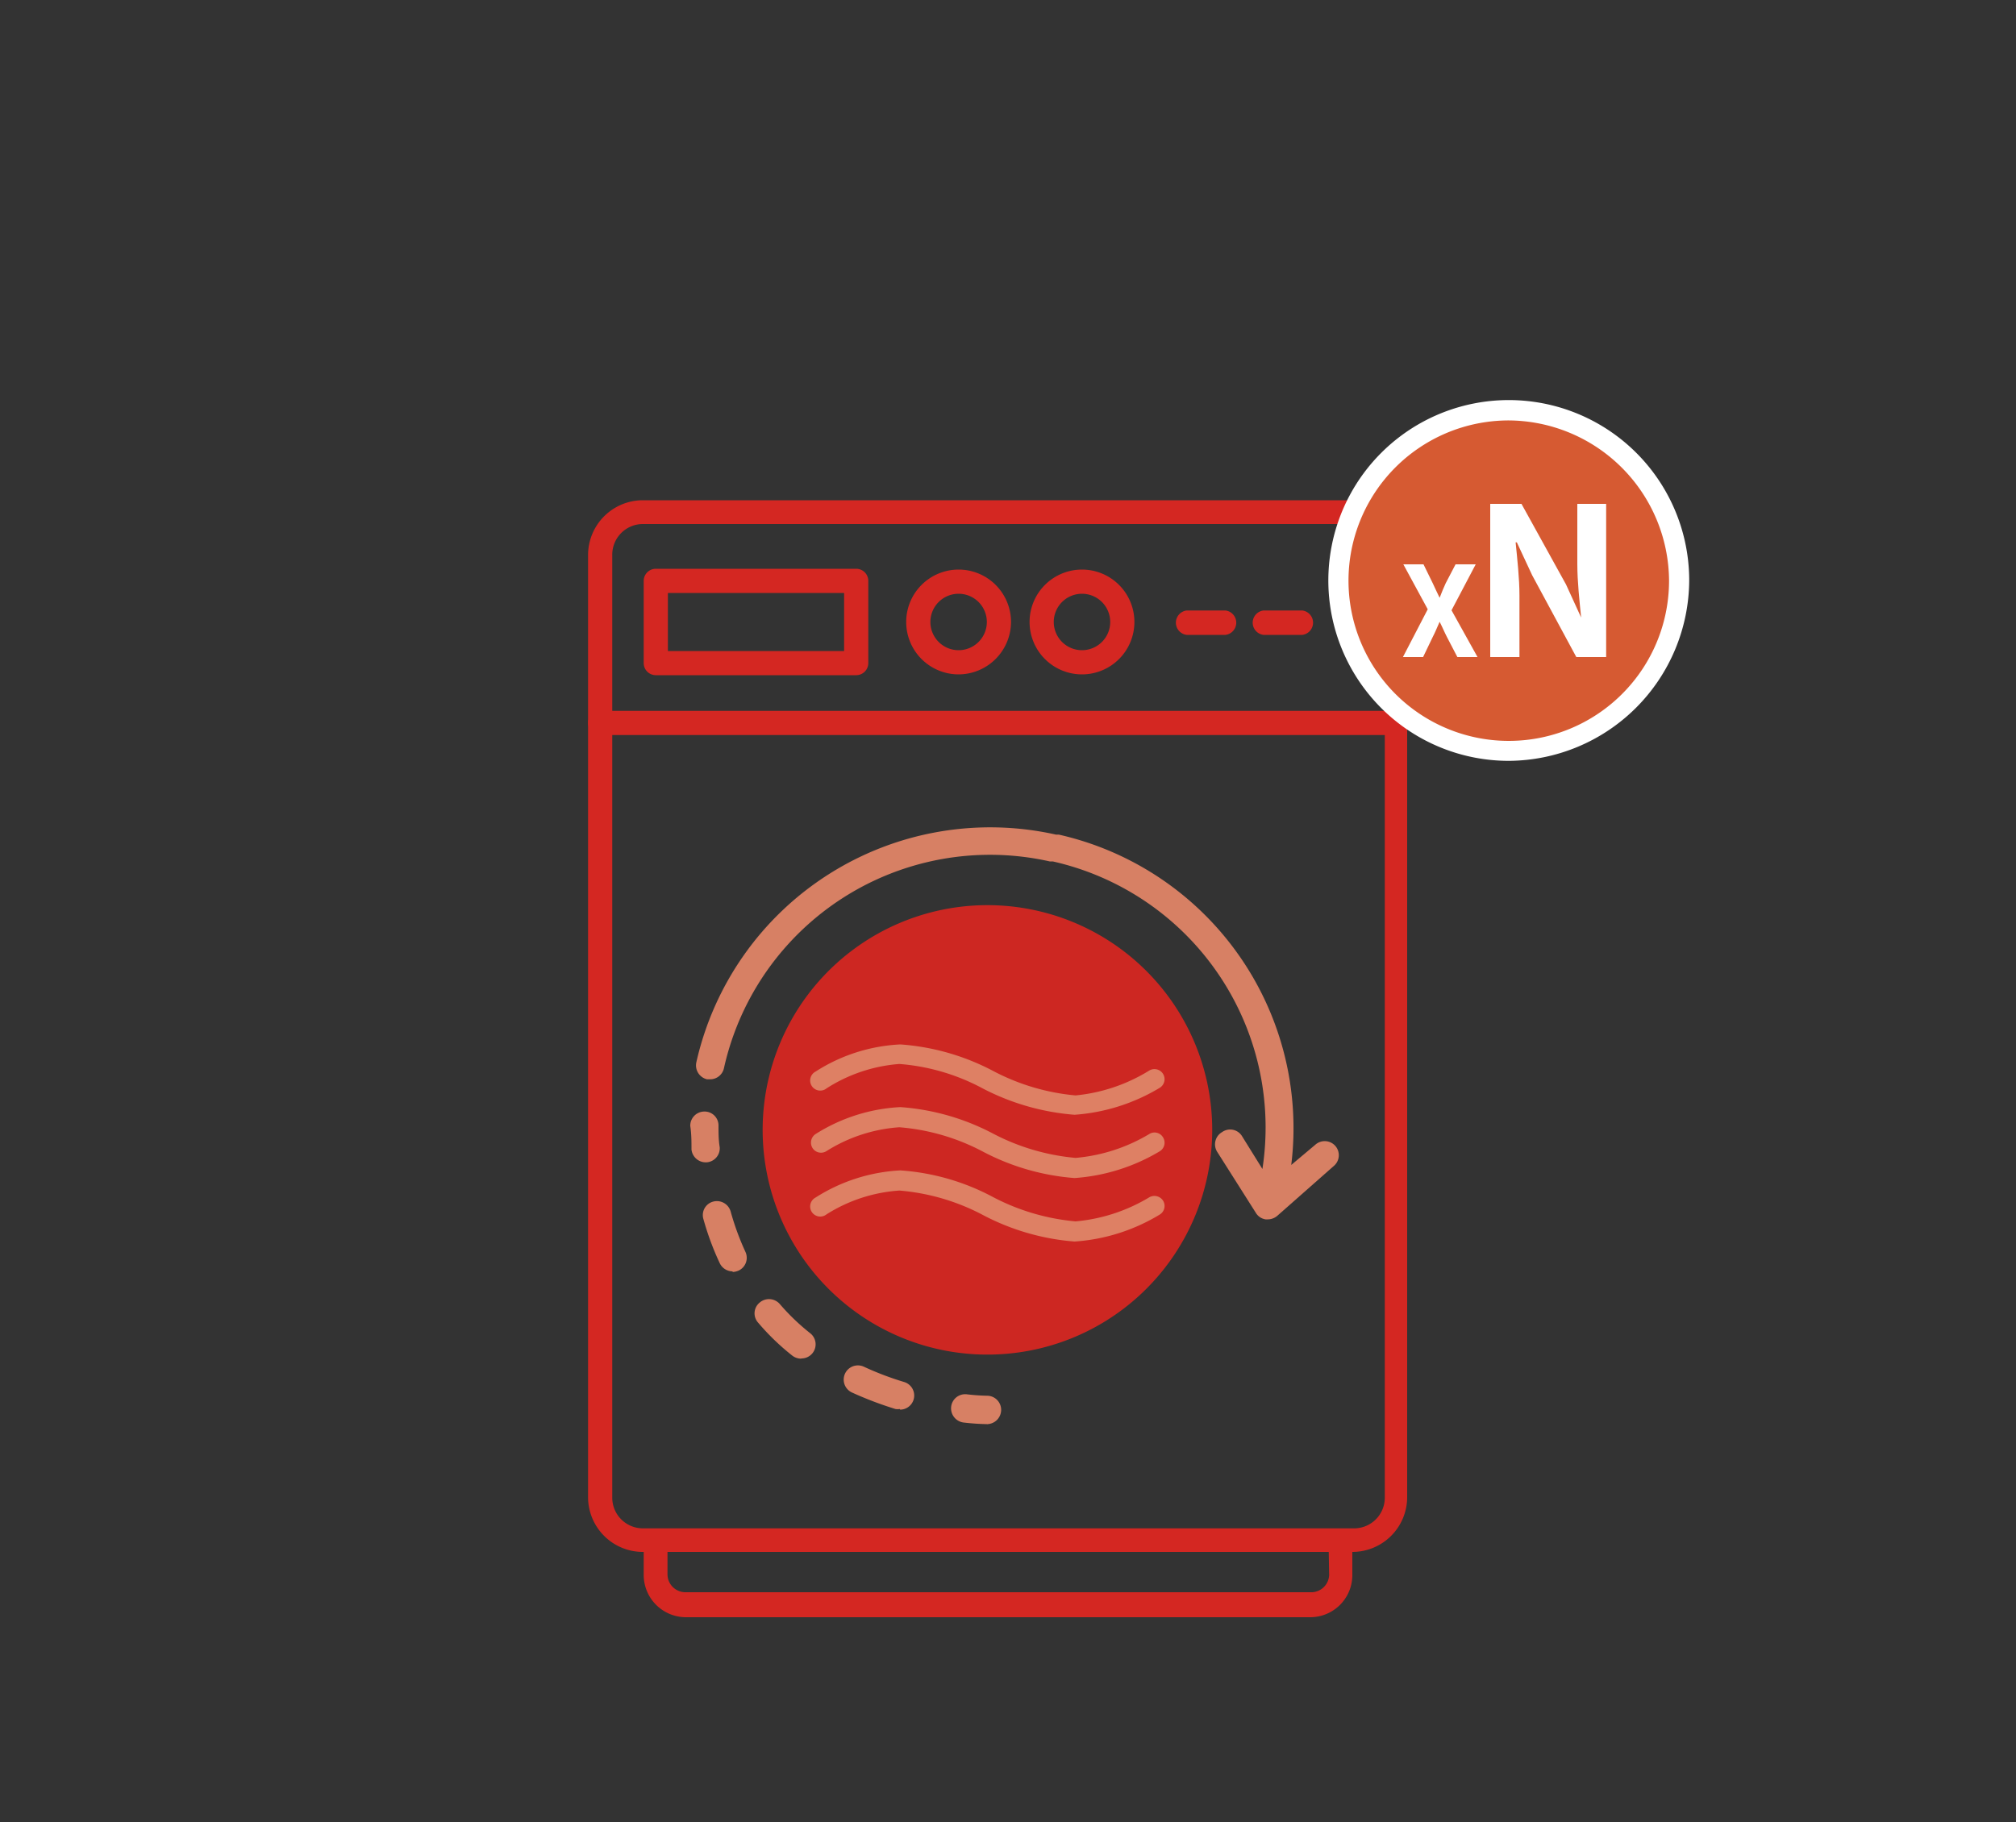 <svg id="图层_1" data-name="图层 1" xmlns="http://www.w3.org/2000/svg" viewBox="0 0 100 90.4"><rect x="0" y="0" width="100" height="90.4" fill="#333333" stroke="none"/><defs><style>.cls-1{fill:#d42722;}.cls-2{fill:none;stroke:#d42722;stroke-linecap:round;stroke-linejoin:round;stroke-width:1.2px;}.cls-3{fill:#cd2722;}.cls-4{fill:#d78064;}.cls-5{fill:#de8064;}.cls-6{fill:#d65a32;}.cls-7{fill:#fff;}</style></defs><path class="cls-1" d="M67.17,24.82H31.88a2.72,2.72,0,0,0-2.71,2.72V74.31A2.72,2.72,0,0,0,31.88,77h.05v1.12A2.1,2.1,0,0,0,34,80.24H65a2.09,2.09,0,0,0,2.08-2.09V77h0a2.72,2.72,0,0,0,2.72-2.72V27.54A2.72,2.72,0,0,0,67.17,24.82ZM65.93,78.15A.89.89,0,0,1,65,79H34a.89.89,0,0,1-.89-.89V77h32.8Zm2.76-3.84a1.52,1.52,0,0,1-1.52,1.52H31.88a1.52,1.52,0,0,1-1.51-1.52V27.54A1.52,1.52,0,0,1,31.88,26H67.17a1.53,1.53,0,0,1,1.52,1.52Z"/><line class="cls-2" x1="29.77" y1="35.87" x2="69.29" y2="35.87"/><path class="cls-3" d="M60.13,56.06A11.15,11.15,0,1,1,49,44.91,11.15,11.15,0,0,1,60.13,56.06"/><path class="cls-4" d="M49,70.66a11.71,11.71,0,0,1-1.2-.08.71.71,0,0,1-.62-.78.7.7,0,0,1,.78-.62,10.11,10.11,0,0,0,1,.07.7.7,0,0,1,.7.7.71.71,0,0,1-.7.71Z"/><path class="cls-4" d="M44.63,69.91a.76.76,0,0,1-.21,0,17.87,17.87,0,0,1-2.16-.82.7.7,0,1,1,.59-1.28,15,15,0,0,0,2,.76.7.7,0,0,1-.2,1.37m-4.91-2.53a.71.71,0,0,1-.44-.15,11.86,11.86,0,0,1-1.69-1.63.69.69,0,0,1,.07-1,.71.71,0,0,1,1,.07,10.91,10.91,0,0,0,1.51,1.45.7.7,0,0,1-.44,1.25m-3.41-4.32a.71.71,0,0,1-.64-.41,13.9,13.9,0,0,1-.81-2.19.69.69,0,0,1,.48-.86.71.71,0,0,1,.87.48,13.13,13.13,0,0,0,.73,2,.7.7,0,0,1-.33.94.82.82,0,0,1-.3.07"/><path class="cls-4" d="M35,57.67a.71.71,0,0,1-.7-.64c0-.38,0-.77-.06-1.16a.7.7,0,0,1,.69-.72.69.69,0,0,1,.71.68c0,.37,0,.74.06,1.09a.7.7,0,0,1-.65.75h0"/><path class="cls-4" d="M66.24,56.86a.7.7,0,0,0-1-.06l-1.19,1A14.93,14.93,0,0,0,52.52,41.41h-.07l-.07,0a14.94,14.94,0,0,0-17.84,11.3.71.71,0,0,0,.53.84l.16,0a.7.7,0,0,0,.68-.55A13.52,13.52,0,0,1,52.07,42.74h.07s0,0,.08,0A13.53,13.53,0,0,1,62.62,58l-1-1.61a.69.69,0,0,0-1-.22.7.7,0,0,0-.23,1l1.9,3a.68.68,0,0,0,.49.33h.1a.73.73,0,0,0,.47-.17l2.8-2.47A.7.7,0,0,0,66.24,56.86Z"/><path class="cls-1" d="M60.79,31.5H58.86a.61.61,0,0,1,0-1.21h1.93a.61.61,0,0,1,0,1.21Z"/><path class="cls-1" d="M42.47,33.5H32.53a.6.6,0,0,1-.6-.6V28.82a.6.6,0,0,1,.6-.6h9.94a.6.6,0,0,1,.6.6V32.9A.6.6,0,0,1,42.47,33.5Zm-9.34-1.2h8.74V29.42H33.13Z"/><path class="cls-1" d="M47.55,33.46a2.6,2.6,0,1,1,2.6-2.6A2.61,2.61,0,0,1,47.55,33.46Zm0-4a1.4,1.4,0,1,0,1.4,1.4A1.4,1.4,0,0,0,47.55,29.46Z"/><path class="cls-1" d="M53.67,33.46a2.6,2.6,0,1,1,2.6-2.6A2.6,2.6,0,0,1,53.67,33.46Zm0-4a1.4,1.4,0,1,0,1.4,1.4A1.4,1.4,0,0,0,53.67,29.46Z"/><path class="cls-1" d="M64.6,31.5H62.67a.61.61,0,0,1,0-1.21H64.6a.61.61,0,0,1,0,1.21Z"/><path class="cls-5" d="M53.3,55.31A11.83,11.83,0,0,1,48.74,54a10.42,10.42,0,0,0-4.13-1.21A7.77,7.77,0,0,0,41,54a.5.5,0,1,1-.55-.83,8.53,8.53,0,0,1,4.21-1.35,11.61,11.61,0,0,1,4.61,1.32,10.84,10.84,0,0,0,4.08,1.21A8.48,8.48,0,0,0,57,53.12a.5.5,0,0,1,.53.85A9.47,9.47,0,0,1,53.3,55.31Z"/><path class="cls-5" d="M53.3,58.45a11.64,11.64,0,0,1-4.56-1.32,10.66,10.66,0,0,0-4.13-1.2A7.77,7.77,0,0,0,41,57.11a.5.5,0,0,1-.69-.14.51.51,0,0,1,.14-.7,8.68,8.68,0,0,1,4.21-1.34,11.61,11.61,0,0,1,4.61,1.32,10.9,10.9,0,0,0,4.08,1.2A8.53,8.53,0,0,0,57,56.27a.49.49,0,0,1,.69.16.5.5,0,0,1-.16.69A9.51,9.51,0,0,1,53.3,58.45Z"/><path class="cls-5" d="M53.3,61.6a11.69,11.69,0,0,1-4.55-1.32,10.74,10.74,0,0,0-4.14-1.21A7.72,7.72,0,0,0,41,60.25a.5.5,0,1,1-.55-.83,8.64,8.64,0,0,1,4.21-1.35,11.38,11.38,0,0,1,4.61,1.33,10.9,10.9,0,0,0,4.08,1.2A8.54,8.54,0,0,0,57,59.41a.51.51,0,0,1,.69.16.5.5,0,0,1-.16.69A9.34,9.34,0,0,1,53.3,61.6Z"/><path class="cls-6" d="M83.29,28.8a8.44,8.44,0,1,1-8.44-8.44,8.44,8.44,0,0,1,8.44,8.44"/><path class="cls-7" d="M74.85,37.75a8.95,8.95,0,1,1,8.94-8.95A9,9,0,0,1,74.85,37.75Zm0-16.89a7.95,7.95,0,1,0,7.94,7.94A8,8,0,0,0,74.85,20.86Z"/><path class="cls-7" d="M73.92,25h1.55l2.21,4,.75,1.64h0c-.08-.79-.19-1.79-.19-2.65V25h1.43V32.6H78.19L76,28.54l-.76-1.63h-.06c.08.82.19,1.77.19,2.64V32.6H73.92Z"/><path class="cls-7" d="M70.82,30.23,69.61,28h1l.46.94c.1.21.2.44.34.72h0c.11-.28.2-.51.3-.72L72.2,28h1L72,30.28l1.29,2.32h-1l-.52-1c-.12-.23-.22-.48-.36-.75h0c-.12.27-.22.52-.34.75l-.48,1h-1Z"/></svg>